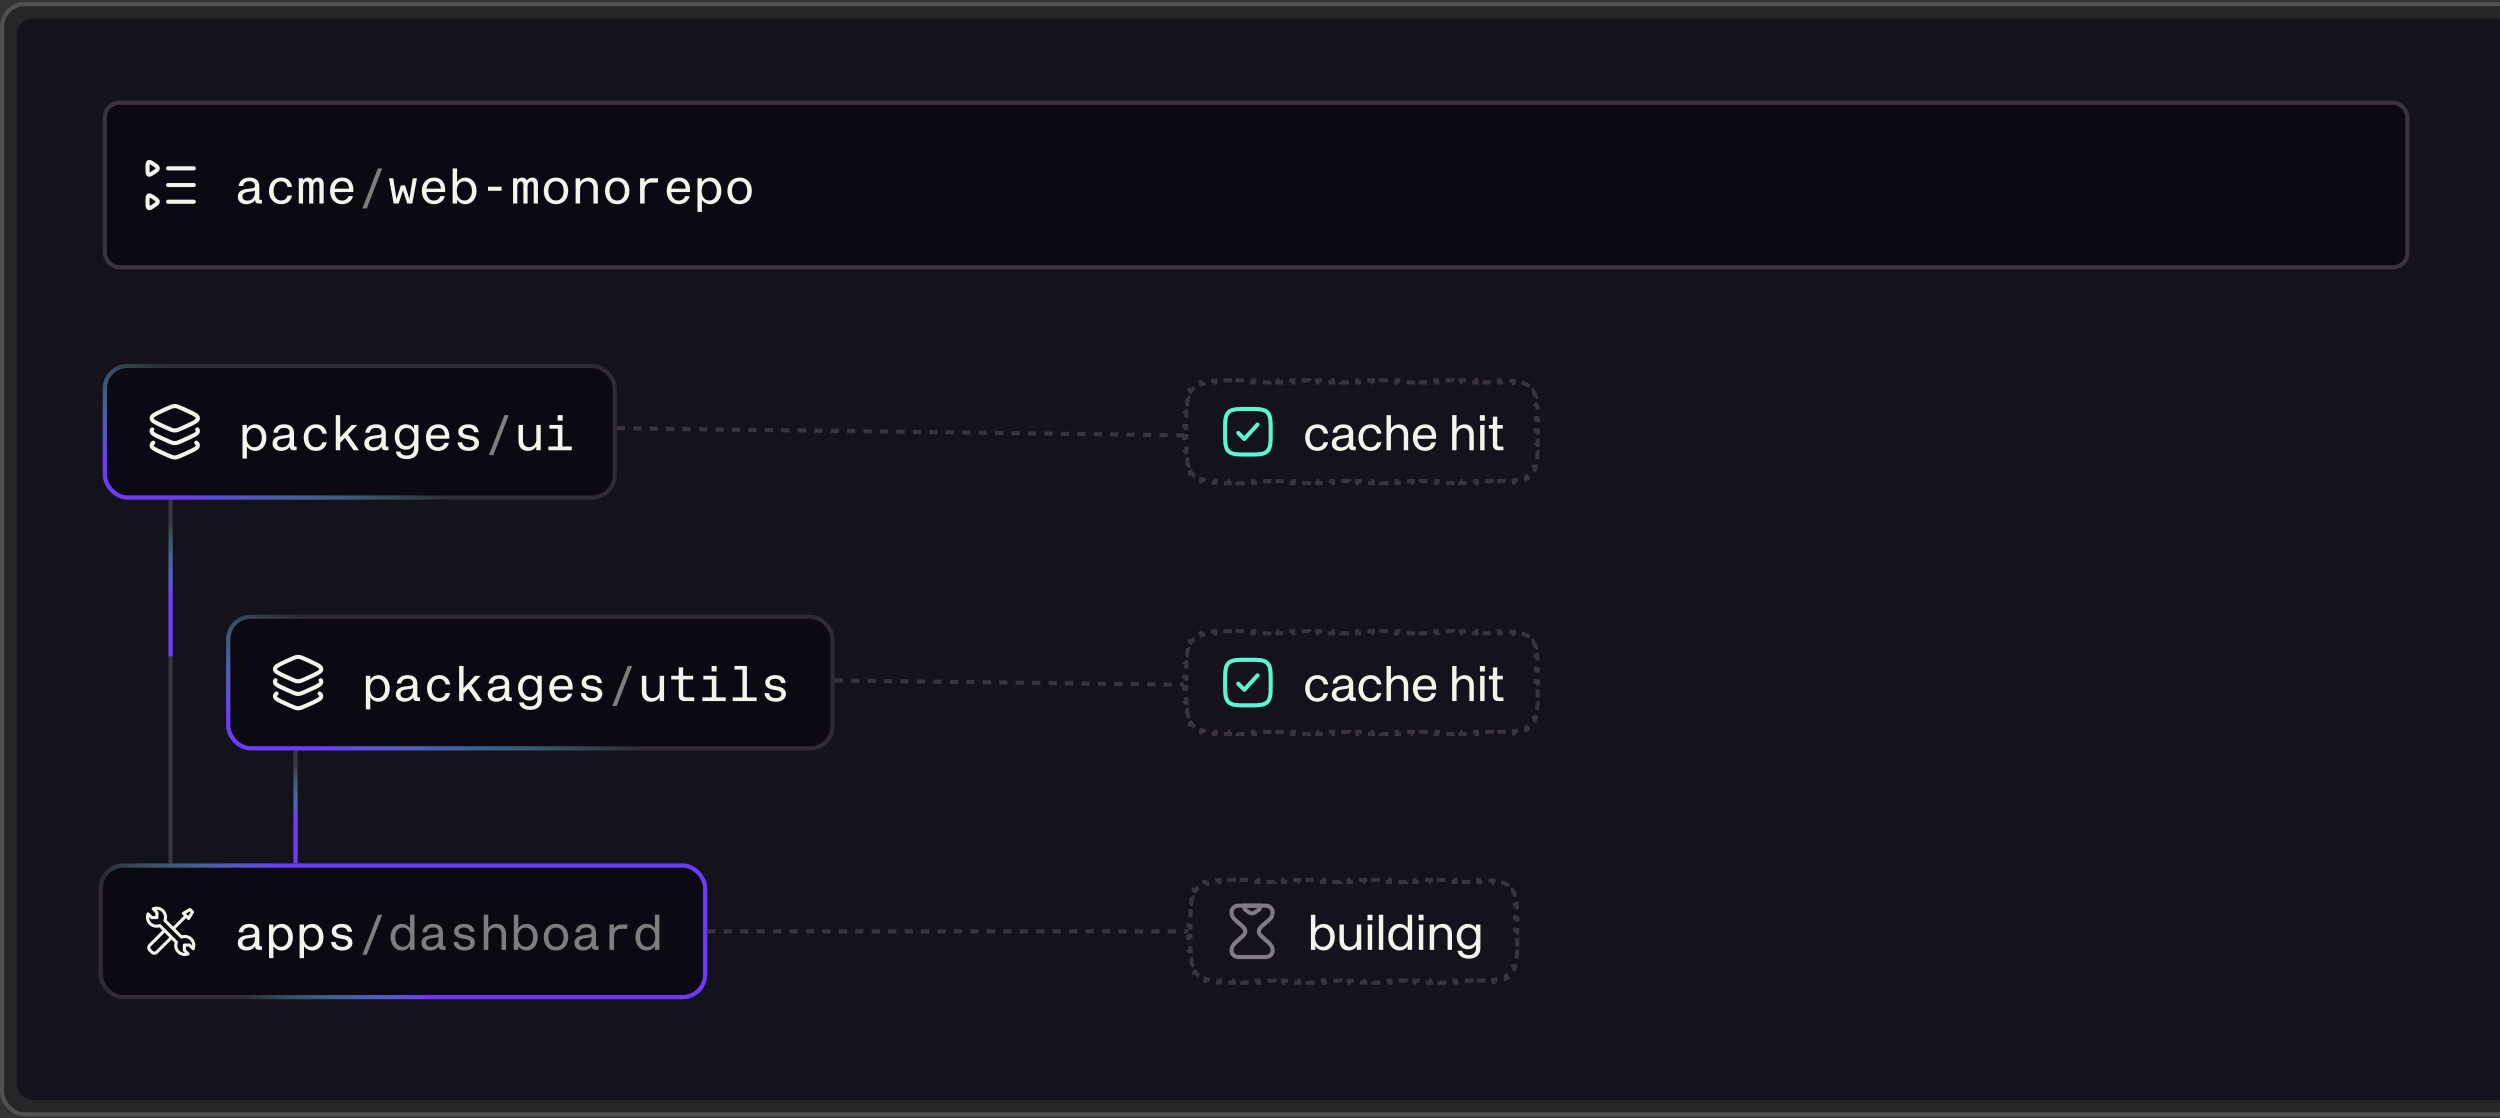 <svg xmlns="http://www.w3.org/2000/svg" width="608" height="272" fill="none" viewBox="0 0 608 272"><rect x="0" y="0" width="608" height="272" fill="#333333" stroke="none"/><rect width="674" height="271" y=".5" fill="#08060d" fill-opacity=".3" rx="6"/><rect width="673" height="270" x=".5" y="1" stroke="#fff" stroke-opacity=".2" rx="5.5"/><rect width="666" height="263" x="4" y="4.5" fill="#14121a" rx="4"/><rect width="560" height="40" x="25.5" y="25" fill="#0c0912" rx="3.5"/><rect width="560" height="40" x="25.5" y="25" stroke="#3b3440" rx="3.5"/><path stroke="#f4f3ec" stroke-linecap="round" d="M40.875 40.938h6.25M37.375 48.058c.667.446 1 .67 1 1.005s-.333.558-1 1.004c-.667.447-1 .67-1.25.502-.25-.167-.25-.614-.25-1.507s0-1.339.25-1.506.583.055 1.25.502ZM37.375 39.933c.667.446 1 .67 1 1.005s-.333.558-1 1.004c-.667.447-1 .67-1.25.502-.25-.167-.25-.614-.25-1.507s0-1.339.25-1.506.583.055 1.25.502ZM40.875 45h6.25M40.875 49.063h6.25"/><path fill="#f4f3ec" d="M59.904 49.659c-1.245 0-2.062-.732-2.062-1.818 0-1.428 1.244-1.77 2.245-1.891l1.317-.171c.5-.061.586-.354.586-.634v-.013c0-.597-.403-1.061-1.33-1.061-.89 0-1.415.415-1.513 1.171h-1.086c.135-1.244 1.123-2.05 2.587-2.05 1.635 0 2.415.818 2.415 2.197v2.976c0 .147.11.244.257.244h.378v.891h-.732c-.598 0-.903-.305-.903-.756v-.147c-.537.793-1.39 1.062-2.16 1.062m-.94-1.867c0 .622.476.988 1.22.988 1.086 0 1.806-.805 1.806-2v-.428a2.2 2.2 0 0 1-.622.183l-1.074.159c-.927.146-1.33.476-1.33 1.098m9.42 1.867c-1.793 0-2.965-1.391-2.965-3.233 0-1.83 1.172-3.233 2.977-3.233 1.403 0 2.44.854 2.635 2.269h-1.098c-.17-.866-.768-1.367-1.549-1.367-1.281 0-1.842 1.098-1.842 2.318 0 1.233.561 2.343 1.842 2.343.793 0 1.33-.415 1.55-1.208h1.085c-.232 1.257-1.171 2.11-2.635 2.11m4.284-.159v-6.149h1.037v.525c.244-.44.707-.683 1.207-.683.623 0 .989.378 1.11.732.354-.586.88-.732 1.367-.732.793 0 1.33.597 1.33 1.61V49.5h-1.037v-4.502c0-.585-.207-.866-.586-.866-.475 0-.89.44-.89 1.183V49.5H75.18v-4.502c0-.585-.22-.866-.598-.866-.476 0-.878.44-.878 1.183V49.5zm10.542.159c-1.806 0-2.94-1.379-2.94-3.233 0-1.843 1.134-3.233 2.94-3.233 1.525 0 2.867.866 2.72 3.513h-4.55c.085 1.135.61 2.062 1.83 2.062.817 0 1.354-.5 1.537-1.074h1.074c-.171 1.025-1.135 1.965-2.611 1.965m-1.806-3.77h3.477c-.085-1.232-.659-1.806-1.671-1.806-1.11 0-1.66.805-1.806 1.806M95.742 49.5l-1.135-6.149h1.025l.805 5.075 1.062-3.342h1.013l1.049 3.306.817-5.039h1.025l-1.135 6.149h-1.22l-1.037-3.196-1.049 3.196zm9.798.159c-1.805 0-2.94-1.379-2.94-3.233 0-1.843 1.135-3.233 2.94-3.233 1.525 0 2.867.866 2.721 3.513h-4.551c.086 1.135.61 2.062 1.83 2.062.818 0 1.354-.5 1.537-1.074h1.074c-.171 1.025-1.135 1.965-2.611 1.965m-1.805-3.77h3.477c-.086-1.232-.659-1.806-1.672-1.806-1.11 0-1.659.805-1.805 1.806m9.48 3.77c-.866 0-1.561-.354-2.049-1.086v.927h-1.086v-8.54h1.086v3.306c.439-.707 1.183-1.073 2.049-1.073 1.477 0 2.672 1.28 2.672 3.208 0 1.94-1.195 3.258-2.672 3.258m-2.11-3.246c0 1.342.683 2.343 1.842 2.343 1.147 0 1.818-1 1.818-2.355 0-1.342-.671-2.306-1.818-2.306-1.159 0-1.842.989-1.842 2.318m7.577-.012v-.988h3.294v.988zm6.09 3.099v-6.149h1.037v.525c.244-.44.707-.683 1.207-.683.623 0 .989.378 1.111.732.353-.586.878-.732 1.366-.732.793 0 1.33.597 1.33 1.61V49.5h-1.037v-4.502c0-.585-.208-.866-.586-.866-.476 0-.89.44-.89 1.183V49.5h-1.025v-4.502c0-.585-.22-.866-.598-.866-.476 0-.878.44-.878 1.183V49.5zm10.444.159c-1.866 0-2.964-1.391-2.964-3.233 0-1.83 1.098-3.233 2.964-3.233 1.867 0 2.965 1.403 2.965 3.233 0 1.842-1.098 3.233-2.965 3.233m-1.854-3.246c0 1.196.512 2.343 1.854 2.343s1.855-1.147 1.855-2.343c0-1.183-.513-2.318-1.855-2.318s-1.854 1.135-1.854 2.318m6.626 3.087v-6.149h1.086v.927c.39-.683 1.183-1.085 2.062-1.085 1.329 0 2.257.841 2.257 2.476V49.5h-1.074v-3.77c0-1.073-.61-1.635-1.501-1.635-.963 0-1.744.769-1.744 1.855v3.55zm10.115.159c-1.866 0-2.964-1.391-2.964-3.233 0-1.83 1.098-3.233 2.964-3.233 1.867 0 2.965 1.403 2.965 3.233 0 1.842-1.098 3.233-2.965 3.233m-1.854-3.246c0 1.196.512 2.343 1.854 2.343s1.855-1.147 1.855-2.343c0-1.183-.513-2.318-1.855-2.318s-1.854 1.135-1.854 2.318m7.419 3.087v-6.149h1.11v1.037a2 2 0 0 1 1.757-1.037h1.476v1.037h-1.562c-.976 0-1.671.635-1.671 1.867V49.5zm9.42.159c-1.806 0-2.941-1.379-2.941-3.233 0-1.843 1.135-3.233 2.941-3.233 1.525 0 2.867.866 2.72 3.513h-4.55c.085 1.135.61 2.062 1.83 2.062.817 0 1.354-.5 1.537-1.074h1.073c-.17 1.025-1.134 1.965-2.61 1.965m-1.806-3.77h3.477c-.085-1.232-.659-1.806-1.671-1.806-1.111 0-1.66.805-1.806 1.806m6.345 5.636v-8.174h1.074v.927c.5-.732 1.196-1.085 2.062-1.085 1.464 0 2.672 1.317 2.672 3.257 0 1.928-1.208 3.209-2.672 3.209-.866 0-1.623-.366-2.062-1.074v2.94zm1.025-5.087c0 1.33.683 2.318 1.842 2.318 1.147 0 1.818-.964 1.818-2.306 0-1.354-.671-2.355-1.818-2.355-1.159 0-1.842 1-1.842 2.343m9.225 3.22c-1.867 0-2.965-1.39-2.965-3.232 0-1.83 1.098-3.233 2.965-3.233s2.964 1.403 2.964 3.233c0 1.842-1.098 3.233-2.964 3.233m-1.855-3.245c0 1.196.513 2.343 1.855 2.343s1.854-1.147 1.854-2.343c0-1.183-.512-2.318-1.854-2.318s-1.855 1.135-1.855 2.318"/><path fill="#f4f3ec" fill-opacity=".5" d="m88.14 50.696 3.758-9.736h1.061l-3.758 9.736z"/><path stroke="#3b3440" d="M41.489 121.5v110M41.489 121.5v38.125"/><path stroke="url(#a)" d="M41.489 121.5v38.125"/><path stroke="#3b3440" d="M71.875 182.25v28.736M71.875 182.25V210"/><path stroke="url(#b)" d="M71.875 182.25V210"/><rect width="124" height="32" x="25.5" y="89" fill="#0c0912" rx="5.5"/><rect width="124" height="32" x="25.5" y="89" stroke="#3b3440" rx="5.5"/><rect width="124" height="32" x="25.5" y="89" stroke="#000" stroke-opacity=".2" rx="5.5"/><rect width="124" height="32" x="25.5" y="89" stroke="url(#c)" rx="5.5"/><path stroke="#f4f3ec" stroke-linecap="round" stroke-linejoin="round" d="m40.402 99.466-1.066.493c-1.64.758-2.461 1.137-2.461 1.76 0 .622.82 1.002 2.461 1.76l1.066.492c1.032.478 1.549.717 2.098.717.55 0 1.066-.239 2.098-.717l1.066-.492c1.64-.758 2.461-1.138 2.461-1.76s-.82-1.002-2.461-1.76l-1.066-.493c-1.032-.477-1.549-.716-2.098-.716-.55 0-1.065.239-2.098.716"/><path stroke="#f4f3ec" stroke-linecap="round" stroke-linejoin="round" d="M47.993 104.436a.66.66 0 0 1 .132.396c0 .613-.82.987-2.461 1.735l-1.066.485c-1.032.471-1.549.706-2.098.706-.55 0-1.065-.235-2.098-.706l-1.066-.485c-1.64-.748-2.461-1.122-2.461-1.735 0-.143.044-.272.133-.396"/><path stroke="#f4f3ec" stroke-linecap="round" stroke-linejoin="round" d="M47.735 107.667c.26.206.39.413.39.657 0 .613-.82.987-2.461 1.735l-1.066.485c-1.032.471-1.549.706-2.098.706-.55 0-1.065-.235-2.098-.706l-1.066-.485c-1.64-.748-2.461-1.122-2.461-1.735 0-.244.13-.451.39-.657"/><path fill="#f4f3ec" d="M58.976 111.525v-8.174h1.074v.927c.5-.732 1.195-1.085 2.061-1.085 1.464 0 2.672 1.317 2.672 3.257 0 1.928-1.208 3.209-2.672 3.209-.866 0-1.622-.366-2.061-1.074v2.94zm1.025-5.087c0 1.33.683 2.318 1.842 2.318 1.147 0 1.818-.964 1.818-2.306 0-1.354-.671-2.355-1.818-2.355-1.159 0-1.842 1.001-1.842 2.343m8.346 3.221c-1.244 0-2.062-.732-2.062-1.818 0-1.428 1.245-1.769 2.245-1.891l1.318-.171c.5-.061.585-.354.585-.634v-.013c0-.597-.402-1.061-1.33-1.061-.89 0-1.415.415-1.512 1.171h-1.086c.134-1.244 1.122-2.049 2.586-2.049 1.635 0 2.416.817 2.416 2.196v2.976c0 .147.11.244.256.244h.378v.891h-.732c-.598 0-.903-.305-.903-.756v-.147c-.536.793-1.39 1.062-2.159 1.062m-.94-1.867c0 .622.476.988 1.22.988 1.086 0 1.806-.805 1.806-2.001v-.427a2.1 2.1 0 0 1-.622.183l-1.074.159c-.927.146-1.33.476-1.33 1.098m9.42 1.867c-1.793 0-2.964-1.391-2.964-3.233 0-1.83 1.171-3.233 2.977-3.233 1.403 0 2.44.854 2.635 2.269h-1.098c-.17-.866-.769-1.367-1.55-1.367-1.28 0-1.842 1.098-1.842 2.318 0 1.233.561 2.343 1.843 2.343.793 0 1.33-.415 1.549-1.208h1.086c-.232 1.257-1.171 2.111-2.635 2.111m4.833-.159v-8.54h1.074v5.38l2.806-2.989h1.342l-2.233 2.343 2.647 3.806h-1.305l-2.086-3.001-1.171 1.208v1.793zm9.017.159c-1.244 0-2.062-.732-2.062-1.818 0-1.428 1.245-1.769 2.245-1.891l1.318-.171c.5-.061.585-.354.585-.634v-.013c0-.597-.402-1.061-1.33-1.061-.89 0-1.415.415-1.512 1.171h-1.086c.134-1.244 1.123-2.049 2.587-2.049 1.634 0 2.415.817 2.415 2.196v2.976c0 .147.11.244.256.244h.379v.891h-.732c-.598 0-.903-.305-.903-.756v-.147c-.537.793-1.391 1.062-2.16 1.062m-.94-1.867c0 .622.477.988 1.22.988 1.087 0 1.806-.805 1.806-2.001v-.427a2.1 2.1 0 0 1-.622.183l-1.073.159c-.927.146-1.33.476-1.33 1.098m9.213 3.855c-1.55 0-2.525-.659-2.684-1.83h1.098c.183.671.671.952 1.623.952.878 0 1.696-.452 1.696-1.696v-.793c-.464.769-1.196 1.086-2.001 1.086-1.476 0-2.684-1.306-2.684-3.099s1.208-3.074 2.684-3.074c.817 0 1.598.378 2.001 1.073v-.915h1.073v5.71c0 1.903-1.354 2.586-2.806 2.586m-1.854-5.392c0 1.281.72 2.232 1.818 2.232s1.83-.951 1.83-2.232c0-1.293-.732-2.16-1.83-2.16s-1.818.867-1.818 2.16m9.444 3.404c-1.805 0-2.94-1.379-2.94-3.233 0-1.843 1.135-3.233 2.94-3.233 1.525 0 2.867.866 2.721 3.513h-4.551c.086 1.135.61 2.062 1.83 2.062.818 0 1.354-.5 1.537-1.074h1.074c-.171 1.025-1.135 1.965-2.611 1.965m-1.805-3.77h3.477c-.086-1.232-.659-1.806-1.672-1.806-1.11 0-1.659.805-1.805 1.806m9.273 3.77c-1.61 0-2.611-.781-2.721-2.087h1.098c.147.818.696 1.208 1.647 1.208.83 0 1.342-.378 1.342-.964 0-.451-.329-.768-.963-.878l-1.208-.244c-.879-.171-1.745-.586-1.745-1.708 0-1.025.964-1.793 2.404-1.793 1.39 0 2.403.585 2.525 1.927h-1.098c-.11-.683-.622-1.049-1.44-1.049-.78 0-1.305.366-1.305.878 0 .488.427.72.915.818l1.281.244c.866.171 1.745.646 1.745 1.744 0 1.147-1.013 1.904-2.477 1.904m14.35 0c-1.33 0-2.257-.842-2.257-2.477v-3.831h1.086v3.77c0 1.074.598 1.635 1.5 1.635.952 0 1.745-.769 1.745-1.855v-3.55h1.074v6.149h-1.074v-.927c-.403.683-1.183 1.086-2.074 1.086m5.016-.159v-.915h2.293v-4.319h-2.049v-.915h3.159v5.234h2.282v.915zm2.244-7.198v-1.342h1.22v1.342z"/><path fill="#f4f3ec" fill-opacity=".5" d="m118.914 110.696 3.757-9.736h1.062l-3.758 9.736z"/><path stroke="#3b3440" stroke-dasharray="2 2" d="m150 104.138 137.989 1.724M361.021 92.5v.5h1.856v-.499q.94 0 1.772.008l-.004.5q.946.009 1.756.04l.02-.5c.644.026 1.23.068 1.767.127l-.053.494c.632.07 1.181.166 1.665.299l.131-.483c.619.17 1.151.4 1.616.71l-.276.416a4 4 0 0 1 1.106 1.107l.415-.278c.31.466.54.997.71 1.617l-.481.131c.132.484.229 1.034.298 1.666l.493-.055a25 25 0 0 1 .126 1.767l-.498.021q.032.81.04 1.757l.499-.006q.01.833.008 1.773h-.498v1.138h.5v.5h-.5v1.138h.498q0 .94-.008 1.772l-.499-.005a57 57 0 0 1-.04 1.757l.498.02q-.038.963-.126 1.767l-.493-.053a11 11 0 0 1-.298 1.665l.481.13c-.17.62-.4 1.151-.71 1.617l-.415-.277a4 4 0 0 1-1.106 1.107l.276.415c-.465.31-.997.54-1.616.71l-.131-.482c-.484.133-1.033.23-1.665.299l.053.493a25 25 0 0 1-1.767.126l-.02-.498q-.81.031-1.756.04l.004.499q-.832.008-1.772.008V117h-1.856v.5h-1.938v-.5h-1.937v.5h-1.938v-.5h-1.937v.5h-1.938v-.5h-1.937v.5h-1.938v-.5h-1.937v.5h-1.938v-.5h-1.937v.5h-1.938v-.5h-1.937v.5h-1.938v-.5h-1.937v.5h-1.938v-.5h-1.937v.5h-1.938v-.5h-1.937v.5h-1.938v-.5h-1.937v.5h-1.938v-.5h-1.937v.5h-1.938v-.5h-1.937v.5h-1.938v-.5h-1.937v.5h-1.938v-.5h-1.937v.5h-1.938v-.5h-1.937v.5h-1.938v-.5h-1.856v.498q-.941 0-1.774-.008l.006-.499a60 60 0 0 1-1.757-.04l-.02.498a25 25 0 0 1-1.768-.126l.055-.493a10.7 10.7 0 0 1-1.665-.299l-.132.482c-.62-.17-1.151-.4-1.616-.71l.277-.415a4 4 0 0 1-.607-.499l-.138-.144a4 4 0 0 1-.361-.464l-.416.277c-.31-.466-.54-.997-.71-1.617l.482-.13a11 11 0 0 1-.299-1.665l-.494.053q-.088-.804-.126-1.767l.499-.02a64 64 0 0 1-.04-1.757l-.5.005q-.007-.832-.007-1.772h.498v-1.138h-.5v-.5h.5v-1.138h-.498q0-.94.007-1.773l.5.006q.01-.947.04-1.757l-.499-.021q.038-.963.126-1.767l.494.055c.069-.632.166-1.182.299-1.666l-.482-.131c.17-.62.4-1.151.71-1.617l.416.278q.162-.245.361-.464l.138-.144q.281-.281.607-.499l-.277-.416c.465-.31.997-.54 1.616-.71l.132.483c.483-.133 1.033-.23 1.665-.3l-.055-.493q.804-.088 1.768-.126l.02.499a62 62 0 0 1 1.757-.04l-.006-.5q.833-.008 1.774-.008V93h1.856v-.5h1.938v.5h1.937v-.5h1.938v.5h1.937v-.5h1.938v.5h1.937v-.5h1.938v.5h1.937v-.5h1.938v.5h1.937v-.5h1.938v.5h1.937v-.5h1.938v.5h1.937v-.5h1.938v.5h1.937v-.5h1.938v.5h1.937v-.5h1.938v.5h1.937v-.5h1.938v.5h1.937v-.5h1.938v.5h1.937v-.5h1.938v.5h1.937v-.5h1.938v.5h1.937v-.5h1.938v.5h1.937v-.5z"/><g clip-path="url(#d)"><path fill="#14121a" d="M310.989 97.5v15h-15v-15z"/><path stroke="#59f7d2" d="M297.948 105c0-2.612 0-3.918.811-4.73.812-.811 2.118-.811 4.73-.811s3.919 0 4.73.811c.812.812.812 2.118.812 4.73s0 3.919-.812 4.73c-.811.812-2.117.812-4.73.812-2.612 0-3.918 0-4.73-.812-.811-.811-.811-2.117-.811-4.73Z"/><path stroke="#59f7d2" stroke-linecap="round" stroke-linejoin="round" d="m301.156 105.292 1.458 1.458 3.209-3.5"/></g><path fill="#f4f3ec" d="M320.356 109.659c-1.793 0-2.952-1.391-2.952-3.233 0-1.83 1.159-3.233 2.965-3.233 1.415 0 2.44.854 2.635 2.257h-1.086c-.171-.854-.769-1.367-1.562-1.367-1.281 0-1.842 1.11-1.842 2.33 0 1.233.561 2.355 1.842 2.355.806 0 1.342-.415 1.562-1.22h1.074c-.232 1.257-1.172 2.111-2.636 2.111m5.592 0c-1.256 0-2.062-.732-2.062-1.818 0-1.44 1.233-1.757 2.233-1.891l1.33-.171c.488-.073.585-.354.585-.634 0-.598-.402-1.086-1.329-1.086-.915 0-1.44.427-1.538 1.183h-1.073c.134-1.232 1.122-2.049 2.586-2.049 1.635 0 2.416.817 2.416 2.196v2.989c0 .134.11.231.256.231h.378v.891h-.732c-.585 0-.903-.305-.903-.756v-.147c-.536.793-1.39 1.062-2.147 1.062m-.951-1.867c0 .634.475 1 1.22 1 1.098 0 1.817-.805 1.817-2.013v-.439c-.207.11-.414.147-.622.183l-1.086.171c-.927.146-1.329.476-1.329 1.098m8.322 1.867c-1.793 0-2.952-1.391-2.952-3.233 0-1.83 1.159-3.233 2.964-3.233 1.415 0 2.44.854 2.635 2.257h-1.085c-.171-.854-.769-1.367-1.562-1.367-1.281 0-1.842 1.11-1.842 2.33 0 1.233.561 2.355 1.842 2.355.805 0 1.342-.415 1.562-1.22h1.073c-.232 1.257-1.171 2.111-2.635 2.111m3.884-.159v-8.54h1.073v3.318c.391-.671 1.111-1.085 2.013-1.085 1.257 0 2.184.829 2.184 2.476v3.831H341.4v-3.77c0-1.073-.598-1.635-1.44-1.635-.915 0-1.684.769-1.684 1.867v3.538zm9.352.159c-1.805 0-2.94-1.379-2.94-3.233 0-1.843 1.135-3.233 2.94-3.233 1.525 0 2.867.866 2.721 3.513h-4.551c.073 1.123.598 2.062 1.83 2.062.818 0 1.354-.415 1.574-1.196h1.074c-.232 1.22-1.172 2.087-2.648 2.087m-1.805-3.77h3.477c-.074-1.232-.647-1.818-1.672-1.818-1.122 0-1.671.805-1.805 1.818m8.406 3.611v-8.54h1.073v3.318c.391-.671 1.11-1.085 2.013-1.085 1.257 0 2.184.829 2.184 2.476v3.831h-1.074v-3.77c0-1.073-.597-1.635-1.439-1.635-.915 0-1.684.769-1.684 1.867v3.538zm6.815 0v-6.149h1.073v6.149zm-.061-7.198v-1.342h1.207v1.342zm4.534 7.198c-.939 0-1.378-.403-1.378-1.44v-3.83h-.976v-.879h.695c.171 0 .281-.11.281-.268v-1.769h1.061v2.037h1.354v.879h-1.354v3.672c0 .524.147.707.635.707h.866v.891z"/><rect width="147" height="32" x="55.5" y="150" fill="#0c0912" rx="5.5"/><rect width="147" height="32" x="55.5" y="150" stroke="#3b3440" rx="5.5"/><rect width="147" height="32" x="55.5" y="150" stroke="#000" stroke-opacity=".2" rx="5.5"/><rect width="147" height="32" x="55.5" y="150" stroke="url(#e)" rx="5.5"/><path stroke="#f4f3ec" stroke-linecap="round" stroke-linejoin="round" d="m70.402 160.466-1.066.493c-1.64.758-2.461 1.137-2.461 1.76 0 .622.82 1.002 2.461 1.76l1.066.492c1.032.478 1.549.717 2.098.717.55 0 1.066-.239 2.098-.717l1.066-.492c1.64-.758 2.461-1.138 2.461-1.76s-.82-1.002-2.461-1.76l-1.066-.493c-1.032-.477-1.549-.716-2.098-.716-.55 0-1.065.239-2.098.716"/><path stroke="#f4f3ec" stroke-linecap="round" stroke-linejoin="round" d="M77.993 165.436a.66.66 0 0 1 .132.396c0 .613-.82.987-2.461 1.735l-1.066.485c-1.032.471-1.549.706-2.098.706-.55 0-1.065-.235-2.098-.706l-1.066-.485c-1.64-.748-2.461-1.122-2.461-1.735 0-.143.044-.272.132-.396"/><path stroke="#f4f3ec" stroke-linecap="round" stroke-linejoin="round" d="M77.735 168.667c.26.206.39.413.39.657 0 .613-.82.987-2.461 1.735l-1.066.485c-1.032.471-1.549.706-2.098.706-.55 0-1.065-.235-2.098-.706l-1.066-.485c-1.64-.748-2.461-1.122-2.461-1.735 0-.244.13-.451.39-.657"/><path fill="#f4f3ec" d="M88.976 172.525v-8.174h1.074v.927c.5-.732 1.195-1.085 2.061-1.085 1.464 0 2.672 1.317 2.672 3.257 0 1.928-1.208 3.209-2.672 3.209-.866 0-1.622-.366-2.061-1.074v2.94zm1.025-5.087c0 1.33.683 2.318 1.842 2.318 1.147 0 1.818-.964 1.818-2.306 0-1.354-.671-2.355-1.818-2.355-1.159 0-1.842 1.001-1.842 2.343m8.346 3.221c-1.244 0-2.062-.732-2.062-1.818 0-1.428 1.245-1.769 2.245-1.891l1.318-.171c.5-.061.585-.354.585-.634v-.013c0-.597-.402-1.061-1.33-1.061-.89 0-1.415.415-1.512 1.171h-1.086c.134-1.244 1.122-2.049 2.586-2.049 1.635 0 2.416.817 2.416 2.196v2.976c0 .147.11.244.256.244h.378v.891h-.732c-.598 0-.903-.305-.903-.756v-.147c-.536.793-1.39 1.062-2.159 1.062m-.94-1.867c0 .622.476.988 1.22.988 1.086 0 1.806-.805 1.806-2.001v-.427a2.1 2.1 0 0 1-.622.183l-1.074.159c-.927.146-1.33.476-1.33 1.098m9.42 1.867c-1.793 0-2.964-1.391-2.964-3.233 0-1.83 1.171-3.233 2.977-3.233 1.403 0 2.44.854 2.635 2.269h-1.098c-.171-.866-.769-1.367-1.55-1.367-1.281 0-1.842 1.098-1.842 2.318 0 1.233.561 2.343 1.842 2.343.793 0 1.33-.415 1.55-1.208h1.086c-.232 1.257-1.172 2.111-2.636 2.111m4.833-.159v-8.54h1.074v5.38l2.806-2.989h1.342l-2.233 2.343 2.647 3.806h-1.305l-2.086-3.001-1.171 1.208v1.793zm9.017.159c-1.244 0-2.061-.732-2.061-1.818 0-1.428 1.244-1.769 2.244-1.891l1.318-.171c.5-.061.586-.354.586-.634v-.013c0-.597-.403-1.061-1.33-1.061-.891 0-1.415.415-1.513 1.171h-1.086c.134-1.244 1.123-2.049 2.587-2.049 1.634 0 2.415.817 2.415 2.196v2.976c0 .147.11.244.256.244h.379v.891h-.732c-.598 0-.903-.305-.903-.756v-.147c-.537.793-1.391 1.062-2.16 1.062m-.939-1.867c0 .622.476.988 1.22.988 1.086 0 1.806-.805 1.806-2.001v-.427a2.1 2.1 0 0 1-.623.183l-1.073.159c-.927.146-1.33.476-1.33 1.098m9.212 3.855c-1.549 0-2.525-.659-2.684-1.83h1.098c.183.671.671.952 1.623.952.878 0 1.696-.452 1.696-1.696v-.793c-.464.769-1.196 1.086-2.001 1.086-1.476 0-2.684-1.306-2.684-3.099s1.208-3.074 2.684-3.074c.817 0 1.598.378 2.001 1.073v-.915h1.073v5.71c0 1.903-1.354 2.586-2.806 2.586m-1.854-5.392c0 1.281.72 2.232 1.818 2.232s1.83-.951 1.83-2.232c0-1.293-.732-2.16-1.83-2.16s-1.818.867-1.818 2.16m9.444 3.404c-1.805 0-2.94-1.379-2.94-3.233 0-1.843 1.135-3.233 2.94-3.233 1.525 0 2.867.866 2.721 3.513h-4.551c.086 1.135.61 2.062 1.83 2.062.818 0 1.354-.5 1.537-1.074h1.074c-.171 1.025-1.135 1.965-2.611 1.965m-1.805-3.77h3.477c-.086-1.232-.659-1.806-1.672-1.806-1.11 0-1.659.805-1.805 1.806m9.273 3.77c-1.61 0-2.611-.781-2.721-2.087h1.098c.147.818.696 1.208 1.647 1.208.83 0 1.342-.378 1.342-.964 0-.451-.329-.768-.963-.878l-1.208-.244c-.879-.171-1.745-.586-1.745-1.708 0-1.025.964-1.793 2.404-1.793 1.39 0 2.403.585 2.525 1.927h-1.098c-.11-.683-.622-1.049-1.44-1.049-.78 0-1.305.366-1.305.878 0 .488.427.72.915.818l1.281.244c.866.171 1.745.646 1.745 1.744 0 1.147-1.013 1.904-2.477 1.904m14.35 0c-1.33 0-2.257-.842-2.257-2.477v-3.831h1.086v3.77c0 1.074.598 1.635 1.5 1.635.952 0 1.745-.769 1.745-1.855v-3.55h1.074v6.149h-1.074v-.927c-.403.683-1.183 1.086-2.074 1.086m8.261-.159c-1.049 0-1.55-.427-1.55-1.452v-3.806h-1.83v-.891h1.55c.171 0 .28-.11.28-.268v-1.769h1.074v2.037h2.428v.891h-2.428v3.66c0 .439.183.695.732.695h1.964v.903zm4.198 0v-.915h2.294v-4.319h-2.05v-.915h3.16v5.234h2.281v.915zm2.245-7.198v-1.342h1.22v1.342zm5.125 7.198v-.891h2.379v-6.758h-1.939v-.891h3.025v7.649h2.367v.891zm10.482.159c-1.611 0-2.611-.781-2.721-2.087h1.098c.146.818.695 1.208 1.647 1.208.83 0 1.342-.378 1.342-.964 0-.451-.329-.768-.964-.878l-1.208-.244c-.878-.171-1.744-.586-1.744-1.708 0-1.025.964-1.793 2.403-1.793 1.391 0 2.404.585 2.526 1.927h-1.098c-.11-.683-.623-1.049-1.44-1.049-.781 0-1.305.366-1.305.878 0 .488.427.72.915.818l1.281.244c.866.171 1.744.646 1.744 1.744 0 1.147-1.012 1.904-2.476 1.904"/><path fill="#f4f3ec" fill-opacity=".5" d="m148.914 171.696 3.757-9.736h1.062l-3.758 9.736z"/><path stroke="#3b3440" stroke-dasharray="2 2" d="m203 165.469 84.993 1.062M361.025 153.5v.5h1.856v-.499q.94 0 1.773.008l-.005.5a60 60 0 0 1 1.757.04l.019-.499c.644.025 1.23.067 1.768.126l-.054.494c.632.069 1.182.166 1.665.299l.131-.483c.619.17 1.151.4 1.616.71l-.276.416a4 4 0 0 1 1.106 1.107l.415-.278c.31.466.54.997.71 1.617l-.481.131c.132.484.229 1.034.298 1.665l.494-.054q.088.804.126 1.767l-.498.021q.03.81.04 1.757l.499-.006q.008.832.007 1.773h-.498v1.138h.5v.5h-.5v1.138h.498q.001.94-.007 1.772l-.499-.005a64 64 0 0 1-.04 1.757l.498.02q-.038.963-.126 1.767l-.494-.053a11 11 0 0 1-.298 1.665l.481.13c-.17.62-.4 1.151-.71 1.617l-.415-.277a4 4 0 0 1-1.106 1.107l.276.415c-.465.31-.997.54-1.616.71l-.131-.482c-.483.133-1.033.23-1.665.299l.054.493c-.538.059-1.124.101-1.768.126l-.019-.498a60 60 0 0 1-1.757.04l.005.499q-.833.008-1.773.008V178h-1.856v.5h-1.938v-.5h-1.937v.5h-1.938v-.5h-1.937v.5h-1.938v-.5H349.4v.5h-1.938v-.5h-1.937v.5h-1.938v-.5h-1.937v.5h-1.938v-.5h-1.937v.5h-1.938v-.5H333.9v.5h-1.938v-.5h-1.937v.5h-1.938v-.5h-1.937v.5h-1.938v-.5h-1.937v.5h-1.938v-.5H318.4v.5h-1.938v-.5h-1.937v.5h-1.938v-.5h-1.937v.5h-1.938v-.5h-1.937v.5h-1.938v-.5H302.9v.5h-1.938v-.5h-1.856v.498q-.941 0-1.774-.008l.006-.499a60 60 0 0 1-1.757-.04l-.02.498a25 25 0 0 1-1.768-.126l.055-.493a10.7 10.7 0 0 1-1.665-.299l-.132.482c-.619-.17-1.151-.4-1.616-.71l.277-.415a4 4 0 0 1-.607-.499l-.138-.144a4 4 0 0 1-.361-.464l-.416.277c-.31-.466-.54-.997-.71-1.617l.482-.13a11 11 0 0 1-.299-1.665l-.494.053q-.088-.804-.126-1.767l.499-.02a64 64 0 0 1-.04-1.757l-.5.005q-.007-.832-.007-1.772h.498v-1.138h-.5v-.5h.5v-1.138h-.498q0-.94.007-1.773l.5.006q.01-.947.04-1.757l-.499-.021q.038-.963.126-1.767l.494.054c.07-.631.166-1.181.299-1.665l-.482-.131c.17-.62.4-1.151.71-1.617l.416.278q.163-.245.361-.464l.138-.144q.281-.281.607-.499l-.277-.416c.465-.31.997-.54 1.616-.71l.132.483c.483-.133 1.033-.23 1.665-.299l-.055-.494a25 25 0 0 1 1.768-.126l.02.499a60 60 0 0 1 1.757-.04l-.006-.5q.833-.008 1.774-.008V154h1.856v-.5h1.938v.5h1.937v-.5h1.938v.5h1.937v-.5h1.938v.5h1.937v-.5h1.938v.5h1.937v-.5h1.938v.5h1.937v-.5h1.938v.5h1.937v-.5h1.938v.5h1.937v-.5h1.938v.5h1.937v-.5h1.938v.5h1.937v-.5h1.938v.5h1.937v-.5h1.938v.5h1.937v-.5h1.938v.5h1.937v-.5h1.938v.5h1.937v-.5h1.938v.5h1.937v-.5h1.938v.5h1.937v-.5z"/><g clip-path="url(#f)"><path fill="#14121a" d="M310.993 158.5v15h-15v-15z"/><path stroke="#59f7d2" d="M297.952 166c0-2.612 0-3.918.811-4.73.812-.812 2.118-.812 4.73-.812s3.919 0 4.73.812.812 2.118.812 4.73 0 3.919-.812 4.73c-.811.812-2.117.812-4.73.812-2.612 0-3.918 0-4.73-.812-.811-.811-.811-2.117-.811-4.73Z"/><path stroke="#59f7d2" stroke-linecap="round" stroke-linejoin="round" d="m301.16 166.292 1.458 1.458 3.209-3.5"/></g><path fill="#f4f3ec" d="M320.361 170.659c-1.794 0-2.953-1.391-2.953-3.233 0-1.83 1.159-3.233 2.965-3.233 1.415 0 2.44.854 2.635 2.257h-1.086c-.171-.854-.768-1.367-1.561-1.367-1.281 0-1.843 1.11-1.843 2.33 0 1.233.562 2.355 1.843 2.355.805 0 1.342-.415 1.561-1.22h1.074c-.232 1.257-1.171 2.111-2.635 2.111m5.591 0c-1.256 0-2.061-.732-2.061-1.818 0-1.44 1.232-1.757 2.232-1.891l1.33-.171c.488-.073.586-.354.586-.634 0-.598-.403-1.086-1.33-1.086-.915 0-1.44.427-1.537 1.183h-1.074c.134-1.232 1.122-2.049 2.586-2.049 1.635 0 2.416.817 2.416 2.196v2.989c0 .134.11.231.256.231h.378v.891h-.732c-.585 0-.902-.305-.902-.756v-.147c-.537.793-1.391 1.062-2.148 1.062m-.951-1.867c0 .634.476 1 1.22 1 1.098 0 1.818-.805 1.818-2.013v-.439c-.208.11-.415.147-.623.183l-1.085.171c-.928.146-1.33.476-1.33 1.098m8.322 1.867c-1.793 0-2.952-1.391-2.952-3.233 0-1.83 1.159-3.233 2.964-3.233 1.416 0 2.44.854 2.636 2.257h-1.086c-.171-.854-.769-1.367-1.562-1.367-1.281 0-1.842 1.11-1.842 2.33 0 1.233.561 2.355 1.842 2.355.805 0 1.342-.415 1.562-1.22h1.073c-.231 1.257-1.171 2.111-2.635 2.111m3.884-.159v-8.54h1.074v3.318c.39-.671 1.11-1.085 2.013-1.085 1.256 0 2.183.829 2.183 2.476v3.831h-1.073v-3.77c0-1.073-.598-1.635-1.44-1.635-.915 0-1.683.769-1.683 1.867v3.538zm9.352.159c-1.805 0-2.94-1.379-2.94-3.233 0-1.843 1.135-3.233 2.94-3.233 1.525 0 2.867.866 2.721 3.513h-4.551c.074 1.123.598 2.062 1.83 2.062.818 0 1.355-.415 1.574-1.196h1.074c-.232 1.22-1.171 2.087-2.648 2.087m-1.805-3.77h3.477c-.073-1.232-.647-1.818-1.672-1.818-1.122 0-1.671.805-1.805 1.818m8.406 3.611v-8.54h1.073v3.318c.391-.671 1.111-1.085 2.013-1.085 1.257 0 2.184.829 2.184 2.476v3.831h-1.073v-3.77c0-1.073-.598-1.635-1.44-1.635-.915 0-1.684.769-1.684 1.867v3.538zm6.815 0v-6.149h1.073v6.149zm-.061-7.198v-1.342h1.207v1.342zm4.534 7.198c-.939 0-1.378-.403-1.378-1.44v-3.83h-.976v-.879h.695c.171 0 .281-.11.281-.268v-1.769h1.061v2.037h1.354v.879h-1.354v3.672c0 .524.147.707.635.707h.866v.891z"/><rect width="147" height="32" x="24.5" y="210.5" fill="#0c0912" rx="5.5"/><rect width="147" height="32" x="24.5" y="210.5" stroke="#3b3440" rx="5.5"/><rect width="147" height="32" x="24.5" y="210.5" stroke="#000" stroke-opacity=".2" rx="5.5"/><rect width="147" height="32" x="24.5" y="210.5" stroke="url(#g)" rx="5.5"/><path stroke="#f4f3ec" stroke-width=".75" d="m42.125 225.875 3.125-3.125"/><path stroke="#f4f3ec" stroke-linejoin="round" stroke-width=".75" d="m45.875 223.375-1.25-1.25 1.563-.937.624.624zM36.516 224.609a2.19 2.19 0 0 1-.494-2.337l.889.889h1.25v-1.25l-.889-.889a2.188 2.188 0 0 1 2.83 2.832l4.044 4.043a2.189 2.189 0 0 1 2.832 2.831l-.889-.889h-1.25v1.25l.889.889a2.188 2.188 0 0 1-2.831-2.83l-4.045-4.045a2.19 2.19 0 0 1-2.336-.494Z"/><path stroke="#f4f3ec" stroke-linejoin="round" stroke-width=".75" d="m41.627 228.062-3.503 3.503a.845.845 0 0 1-1.194 0l-.495-.495a.844.844 0 0 1 0-1.194l3.502-3.503"/><path fill="#f4f3ec" d="M59.904 231.159c-1.245 0-2.062-.732-2.062-1.818 0-1.428 1.244-1.769 2.245-1.891l1.317-.171c.5-.061.586-.354.586-.634v-.013c0-.597-.403-1.061-1.33-1.061-.89 0-1.415.415-1.513 1.171h-1.086c.135-1.244 1.123-2.049 2.587-2.049 1.635 0 2.415.817 2.415 2.196v2.976c0 .147.11.244.257.244h.378V231h-.732c-.598 0-.903-.305-.903-.756v-.147c-.537.793-1.39 1.062-2.16 1.062m-.94-1.867c0 .622.476.988 1.22.988 1.086 0 1.806-.805 1.806-2.001v-.427a2.1 2.1 0 0 1-.622.183l-1.074.159c-.927.146-1.33.476-1.33 1.098m6.455 3.733v-8.174h1.074v.927c.5-.732 1.196-1.085 2.062-1.085 1.464 0 2.672 1.317 2.672 3.257 0 1.928-1.208 3.209-2.672 3.209-.866 0-1.623-.366-2.062-1.074v2.94zm1.025-5.087c0 1.33.683 2.318 1.842 2.318 1.147 0 1.818-.964 1.818-2.306 0-1.354-.67-2.355-1.818-2.355-1.159 0-1.842 1.001-1.842 2.343m6.419 5.087v-8.174h1.073v.927c.5-.732 1.196-1.085 2.062-1.085 1.464 0 2.672 1.317 2.672 3.257 0 1.928-1.208 3.209-2.672 3.209-.866 0-1.622-.366-2.062-1.074v2.94zm1.025-5.087c0 1.33.683 2.318 1.842 2.318 1.147 0 1.818-.964 1.818-2.306 0-1.354-.671-2.355-1.818-2.355-1.16 0-1.842 1.001-1.842 2.343m9.346 3.221c-1.61 0-2.61-.781-2.72-2.087h1.098c.146.818.695 1.208 1.647 1.208.83 0 1.342-.378 1.342-.964 0-.451-.33-.768-.964-.878l-1.208-.244c-.878-.171-1.745-.586-1.745-1.708 0-1.025.964-1.793 2.404-1.793 1.39 0 2.403.585 2.525 1.927h-1.098c-.11-.683-.622-1.049-1.44-1.049-.78 0-1.305.366-1.305.878 0 .488.427.72.915.818l1.281.244c.867.171 1.745.646 1.745 1.744 0 1.147-1.013 1.904-2.477 1.904"/><path fill="#f4f3ec" fill-opacity=".5" d="m88.14 232.196 3.758-9.736h1.061l-3.758 9.736zm9.53-1.037c-1.477 0-2.672-1.318-2.672-3.258 0-1.927 1.195-3.208 2.672-3.208.866 0 1.61.366 2.05 1.073v-3.306h1.085V231h-1.086v-.927c-.488.732-1.183 1.086-2.05 1.086m-1.55-3.258c0 1.354.671 2.355 1.818 2.355 1.16 0 1.842-1.001 1.842-2.343 0-1.329-.683-2.318-1.842-2.318-1.147 0-1.818.964-1.818 2.306m8.444 3.258c-1.244 0-2.062-.732-2.062-1.818 0-1.428 1.245-1.769 2.245-1.891l1.318-.171c.5-.061.585-.354.585-.634v-.013c0-.597-.402-1.061-1.329-1.061-.891 0-1.416.415-1.513 1.171h-1.086c.134-1.244 1.122-2.049 2.586-2.049 1.635 0 2.416.817 2.416 2.196v2.976c0 .147.11.244.256.244h.378V231h-.732c-.597 0-.902-.305-.902-.756v-.147c-.537.793-1.391 1.062-2.16 1.062m-.939-1.867c0 .622.476.988 1.22.988 1.086 0 1.805-.805 1.805-2.001v-.427a2.1 2.1 0 0 1-.622.183l-1.073.159c-.928.146-1.33.476-1.33 1.098m9.383 1.867c-1.61 0-2.611-.781-2.721-2.087h1.098c.147.818.696 1.208 1.647 1.208.83 0 1.342-.378 1.342-.964 0-.451-.329-.768-.963-.878l-1.208-.244c-.879-.171-1.745-.586-1.745-1.708 0-1.025.964-1.793 2.404-1.793 1.39 0 2.403.585 2.525 1.927h-1.098c-.11-.683-.622-1.049-1.44-1.049-.78 0-1.305.366-1.305.878 0 .488.427.72.915.818l1.281.244c.866.171 1.745.646 1.745 1.744 0 1.147-1.013 1.904-2.477 1.904m4.65-.159v-8.54h1.085v3.318c.391-.683 1.184-1.085 2.062-1.085 1.33 0 2.257.841 2.257 2.476V231h-1.073v-3.77c0-1.073-.61-1.635-1.501-1.635-.964 0-1.745.769-1.745 1.855V231zm10.444.159c-.866 0-1.561-.354-2.049-1.086V231h-1.086v-8.54h1.086v3.306c.439-.707 1.183-1.073 2.049-1.073 1.476 0 2.672 1.281 2.672 3.208 0 1.94-1.196 3.258-2.672 3.258m-2.11-3.246c0 1.342.683 2.343 1.842 2.343 1.147 0 1.818-1.001 1.818-2.355 0-1.342-.671-2.306-1.818-2.306-1.159 0-1.842.989-1.842 2.318m9.224 3.246c-1.866 0-2.964-1.391-2.964-3.233 0-1.83 1.098-3.233 2.964-3.233 1.867 0 2.965 1.403 2.965 3.233 0 1.842-1.098 3.233-2.965 3.233m-1.854-3.246c0 1.196.512 2.343 1.854 2.343s1.855-1.147 1.855-2.343c0-1.183-.513-2.318-1.855-2.318s-1.854 1.135-1.854 2.318m8.419 3.246c-1.244 0-2.061-.732-2.061-1.818 0-1.428 1.244-1.769 2.244-1.891l1.318-.171c.5-.061.586-.354.586-.634v-.013c0-.597-.403-1.061-1.33-1.061-.891 0-1.415.415-1.513 1.171h-1.086c.134-1.244 1.123-2.049 2.587-2.049 1.634 0 2.415.817 2.415 2.196v2.976c0 .147.11.244.256.244h.379V231h-.732c-.598 0-.903-.305-.903-.756v-.147c-.537.793-1.391 1.062-2.16 1.062m-.939-1.867c0 .622.476.988 1.22.988 1.086 0 1.806-.805 1.806-2.001v-.427a2.1 2.1 0 0 1-.623.183l-1.073.159c-.927.146-1.33.476-1.33 1.098m7.382 1.708v-6.149h1.111v1.037a2 2 0 0 1 1.756-1.037h1.477v1.037h-1.562c-.976 0-1.671.635-1.671 1.867V231zm8.993.159c-1.476 0-2.672-1.318-2.672-3.258 0-1.927 1.196-3.208 2.672-3.208.866 0 1.611.366 2.05 1.073v-3.306h1.086V231h-1.086v-.927c-.488.732-1.184 1.086-2.05 1.086m-1.549-3.258c0 1.354.671 2.355 1.818 2.355 1.159 0 1.842-1.001 1.842-2.343 0-1.329-.683-2.318-1.842-2.318-1.147 0-1.818.964-1.818 2.306"/><path stroke="#3b3440" stroke-dasharray="2 2" d="M172 226.5h117M356 214v.5h1.888v-.499q.94 0 1.772.008l-.005.5q.947.009 1.757.04l.02-.499q.963.038 1.767.126l-.053.494a11 11 0 0 1 1.665.299l.13-.483c.62.17 1.151.4 1.617.71l-.277.416a4.1 4.1 0 0 1 1.107 1.107l.415-.278c.31.466.54.997.71 1.617l-.482.131a11 11 0 0 1 .299 1.665l.493-.054q.089.804.126 1.767l-.498.021q.031.81.04 1.757l.499-.006q.008.832.008 1.773h-.498v1.138h.5v.5h-.5v1.138h.498q0 .94-.008 1.772l-.499-.005a60 60 0 0 1-.04 1.757l.498.02q-.038.963-.126 1.767l-.493-.053a11 11 0 0 1-.299 1.665l.482.13c-.17.62-.4 1.151-.71 1.617l-.415-.277a4.1 4.1 0 0 1-1.107 1.107l.277.415c-.466.31-.997.54-1.617.71l-.13-.482a11 11 0 0 1-1.665.299l.053.493q-.804.088-1.767.126l-.02-.498q-.81.031-1.757.04l.005.499q-.832.008-1.772.008v-.498H356v.5h-2v-.5h-2v.5h-2v-.5h-2v.5h-2v-.5h-2v.5h-2v-.5h-2v.5h-2v-.5h-2v.5h-2v-.5h-2v.5h-2v-.5h-2v.5h-2v-.5h-2v.5h-2v-.5h-2v.5h-2v-.5h-2v.5h-2v-.5h-2v.5h-2v-.5h-2v.5h-2v-.5h-2v.5h-2v-.5h-1.888v.498q-.94 0-1.773-.008l.006-.499a60 60 0 0 1-1.757-.04l-.021.498a25 25 0 0 1-1.767-.126l.054-.493a11 11 0 0 1-1.665-.299l-.131.482c-.62-.17-1.151-.4-1.617-.71l.278-.415a4 4 0 0 1-.608-.499l-.137-.144a4 4 0 0 1-.362-.464l-.416.277c-.31-.466-.54-.997-.71-1.617l.483-.13a11 11 0 0 1-.299-1.665l-.494.053a25 25 0 0 1-.126-1.767l.499-.02a60 60 0 0 1-.04-1.757l-.5.005q-.007-.832-.007-1.772h.498v-1.138h-.5v-.5h.5v-1.138h-.498q0-.94.007-1.773l.5.006q.009-.947.04-1.757l-.499-.021q.038-.963.126-1.767l.494.054a11 11 0 0 1 .299-1.665l-.483-.131c.17-.62.4-1.151.71-1.617l.416.278q.163-.245.362-.464l.137-.144q.282-.281.608-.499l-.278-.416c.466-.31.997-.54 1.617-.71l.131.483a11 11 0 0 1 1.665-.299l-.054-.494a25 25 0 0 1 1.767-.126l.021.499a60 60 0 0 1 1.757-.04l-.006-.5q.833-.008 1.773-.008v.499H302v-.5h2v.5h2v-.5h2v.5h2v-.5h2v.5h2v-.5h2v.5h2v-.5h2v.5h2v-.5h2v.5h2v-.5h2v.5h2v-.5h2v.5h2v-.5h2v.5h2v-.5h2v.5h2v-.5h2v.5h2v-.5h2v.5h2v-.5h2v.5h2v-.5z"/><path stroke="#827a89" d="M307.751 232.75h-6.502c-.911 0-1.71-.615-1.747-1.502-.046-1.116.739-1.857 1.563-2.552 1.14-.963 1.71-1.444 1.77-2.053q.015-.143 0-.286c-.06-.609-.63-1.09-1.77-2.053-.847-.714-1.611-1.379-1.563-2.552.037-.887.836-1.502 1.747-1.502h6.502c.911 0 1.71.615 1.747 1.502.029.706-.233 1.409-.789 1.898-.253.223-.516.437-.774.654-1.14.963-1.71 1.444-1.77 2.053q-.015.143 0 .286c.06.609.63 1.09 1.77 2.053.838.707 1.61 1.393 1.563 2.552-.037.887-.836 1.502-1.747 1.502Z"/><path stroke="#827a89" stroke-linecap="round" d="M302.625 220.476c0 .276 0 .414.055.535a.4.4 0 0 0 .029.056c.067.115.18.196.406.357.629.45.943.674 1.301.698q.084.006.168 0c.358-.024.672-.248 1.301-.698.226-.161.339-.242.406-.357a.4.4 0 0 0 .029-.056c.055-.121.055-.259.055-.535v-.226h-3.75z"/><path fill="#f4f3ec" d="M321.941 231.159c-.854 0-1.55-.354-2.05-1.086V231h-1.074v-8.54h1.074v3.306c.439-.707 1.196-1.073 2.05-1.073 1.488 0 2.684 1.281 2.684 3.208 0 1.94-1.196 3.258-2.684 3.258m-2.111-3.246c0 1.342.695 2.343 1.854 2.343s1.83-1.001 1.83-2.355c0-1.342-.671-2.318-1.83-2.318s-1.854 1.001-1.854 2.33m8.115 3.246c-1.281 0-2.184-.854-2.184-2.453v-3.855h1.074v3.782c0 1.074.61 1.623 1.488 1.623s1.659-.757 1.659-1.855v-3.55h1.074V231h-1.074v-.952c-.402.732-1.171 1.111-2.037 1.111m4.693-.159v-6.149h1.073V231zm-.061-7.198v-1.342h1.208v1.342zM335.33 231v-8.54h1.074V231zm4.962.159c-1.476 0-2.672-1.318-2.672-3.258 0-1.927 1.196-3.208 2.672-3.208.878 0 1.635.366 2.062 1.073v-3.306h1.073V231h-1.073v-.927c-.488.732-1.184 1.086-2.062 1.086m-1.562-3.258c0 1.354.671 2.355 1.843 2.355 1.159 0 1.842-1.001 1.842-2.343 0-1.329-.683-2.33-1.842-2.33-1.172 0-1.843.976-1.843 2.318m6.334 3.099v-6.149h1.074V231zm-.061-7.198v-1.342h1.208v1.342zm2.705 7.198v-6.149h1.073v.927c.403-.683 1.184-1.085 2.074-1.085 1.33 0 2.27.841 2.27 2.476V231h-1.074v-3.77c0-1.073-.61-1.635-1.513-1.635-.964 0-1.757.769-1.757 1.855V231zm9.509 2.159c-1.538 0-2.562-.732-2.733-1.939h1.098c.195.707.72 1.061 1.671 1.061.891 0 1.708-.451 1.708-1.708v-.805c-.476.781-1.195 1.11-2.013 1.11-1.464 0-2.684-1.305-2.684-3.111 0-1.793 1.22-3.074 2.684-3.074.818 0 1.611.378 2.013 1.073v-.915h1.074v5.698c0 1.915-1.367 2.61-2.818 2.61m-1.867-5.392c0 1.281.732 2.233 1.83 2.233 1.11 0 1.842-.952 1.842-2.233 0-1.305-.732-2.184-1.842-2.184-1.098 0-1.83.879-1.83 2.184"/><defs><linearGradient id="a" x1="41.678" x2="41.678" y1="145.413" y2="126.699" gradientUnits="userSpaceOnUse"><stop stop-color="#6c3bff"/><stop offset="1" stop-color="#32f3e9" stop-opacity="0"/></linearGradient><linearGradient id="b" x1="72.065" x2="72.065" y1="199.656" y2="186.034" gradientUnits="userSpaceOnUse"><stop stop-color="#6c3bff"/><stop offset="1" stop-color="#32f3e9" stop-opacity="0"/></linearGradient><linearGradient id="c" x1="45.504" x2="56.913" y1="121.5" y2="96.784" gradientUnits="userSpaceOnUse"><stop stop-color="#6c3bff"/><stop offset="1" stop-color="#32f3e9" stop-opacity="0"/></linearGradient><linearGradient id="e" x1="79.277" x2="89.424" y1="182.5" y2="156.474" gradientUnits="userSpaceOnUse"><stop stop-color="#6c3bff"/><stop offset="1" stop-color="#32f3e9" stop-opacity="0"/></linearGradient><linearGradient id="g" x1="67.785" x2="47.896" y1="210" y2="232.132" gradientUnits="userSpaceOnUse"><stop stop-color="#6c3bff"/><stop offset="1" stop-color="#32f3e9" stop-opacity="0"/></linearGradient><clipPath id="d"><path fill="#fff" d="M310.989 97.5v15h-15v-15z"/></clipPath><clipPath id="f"><path fill="#fff" d="M310.993 158.5v15h-15v-15z"/></clipPath></defs></svg>